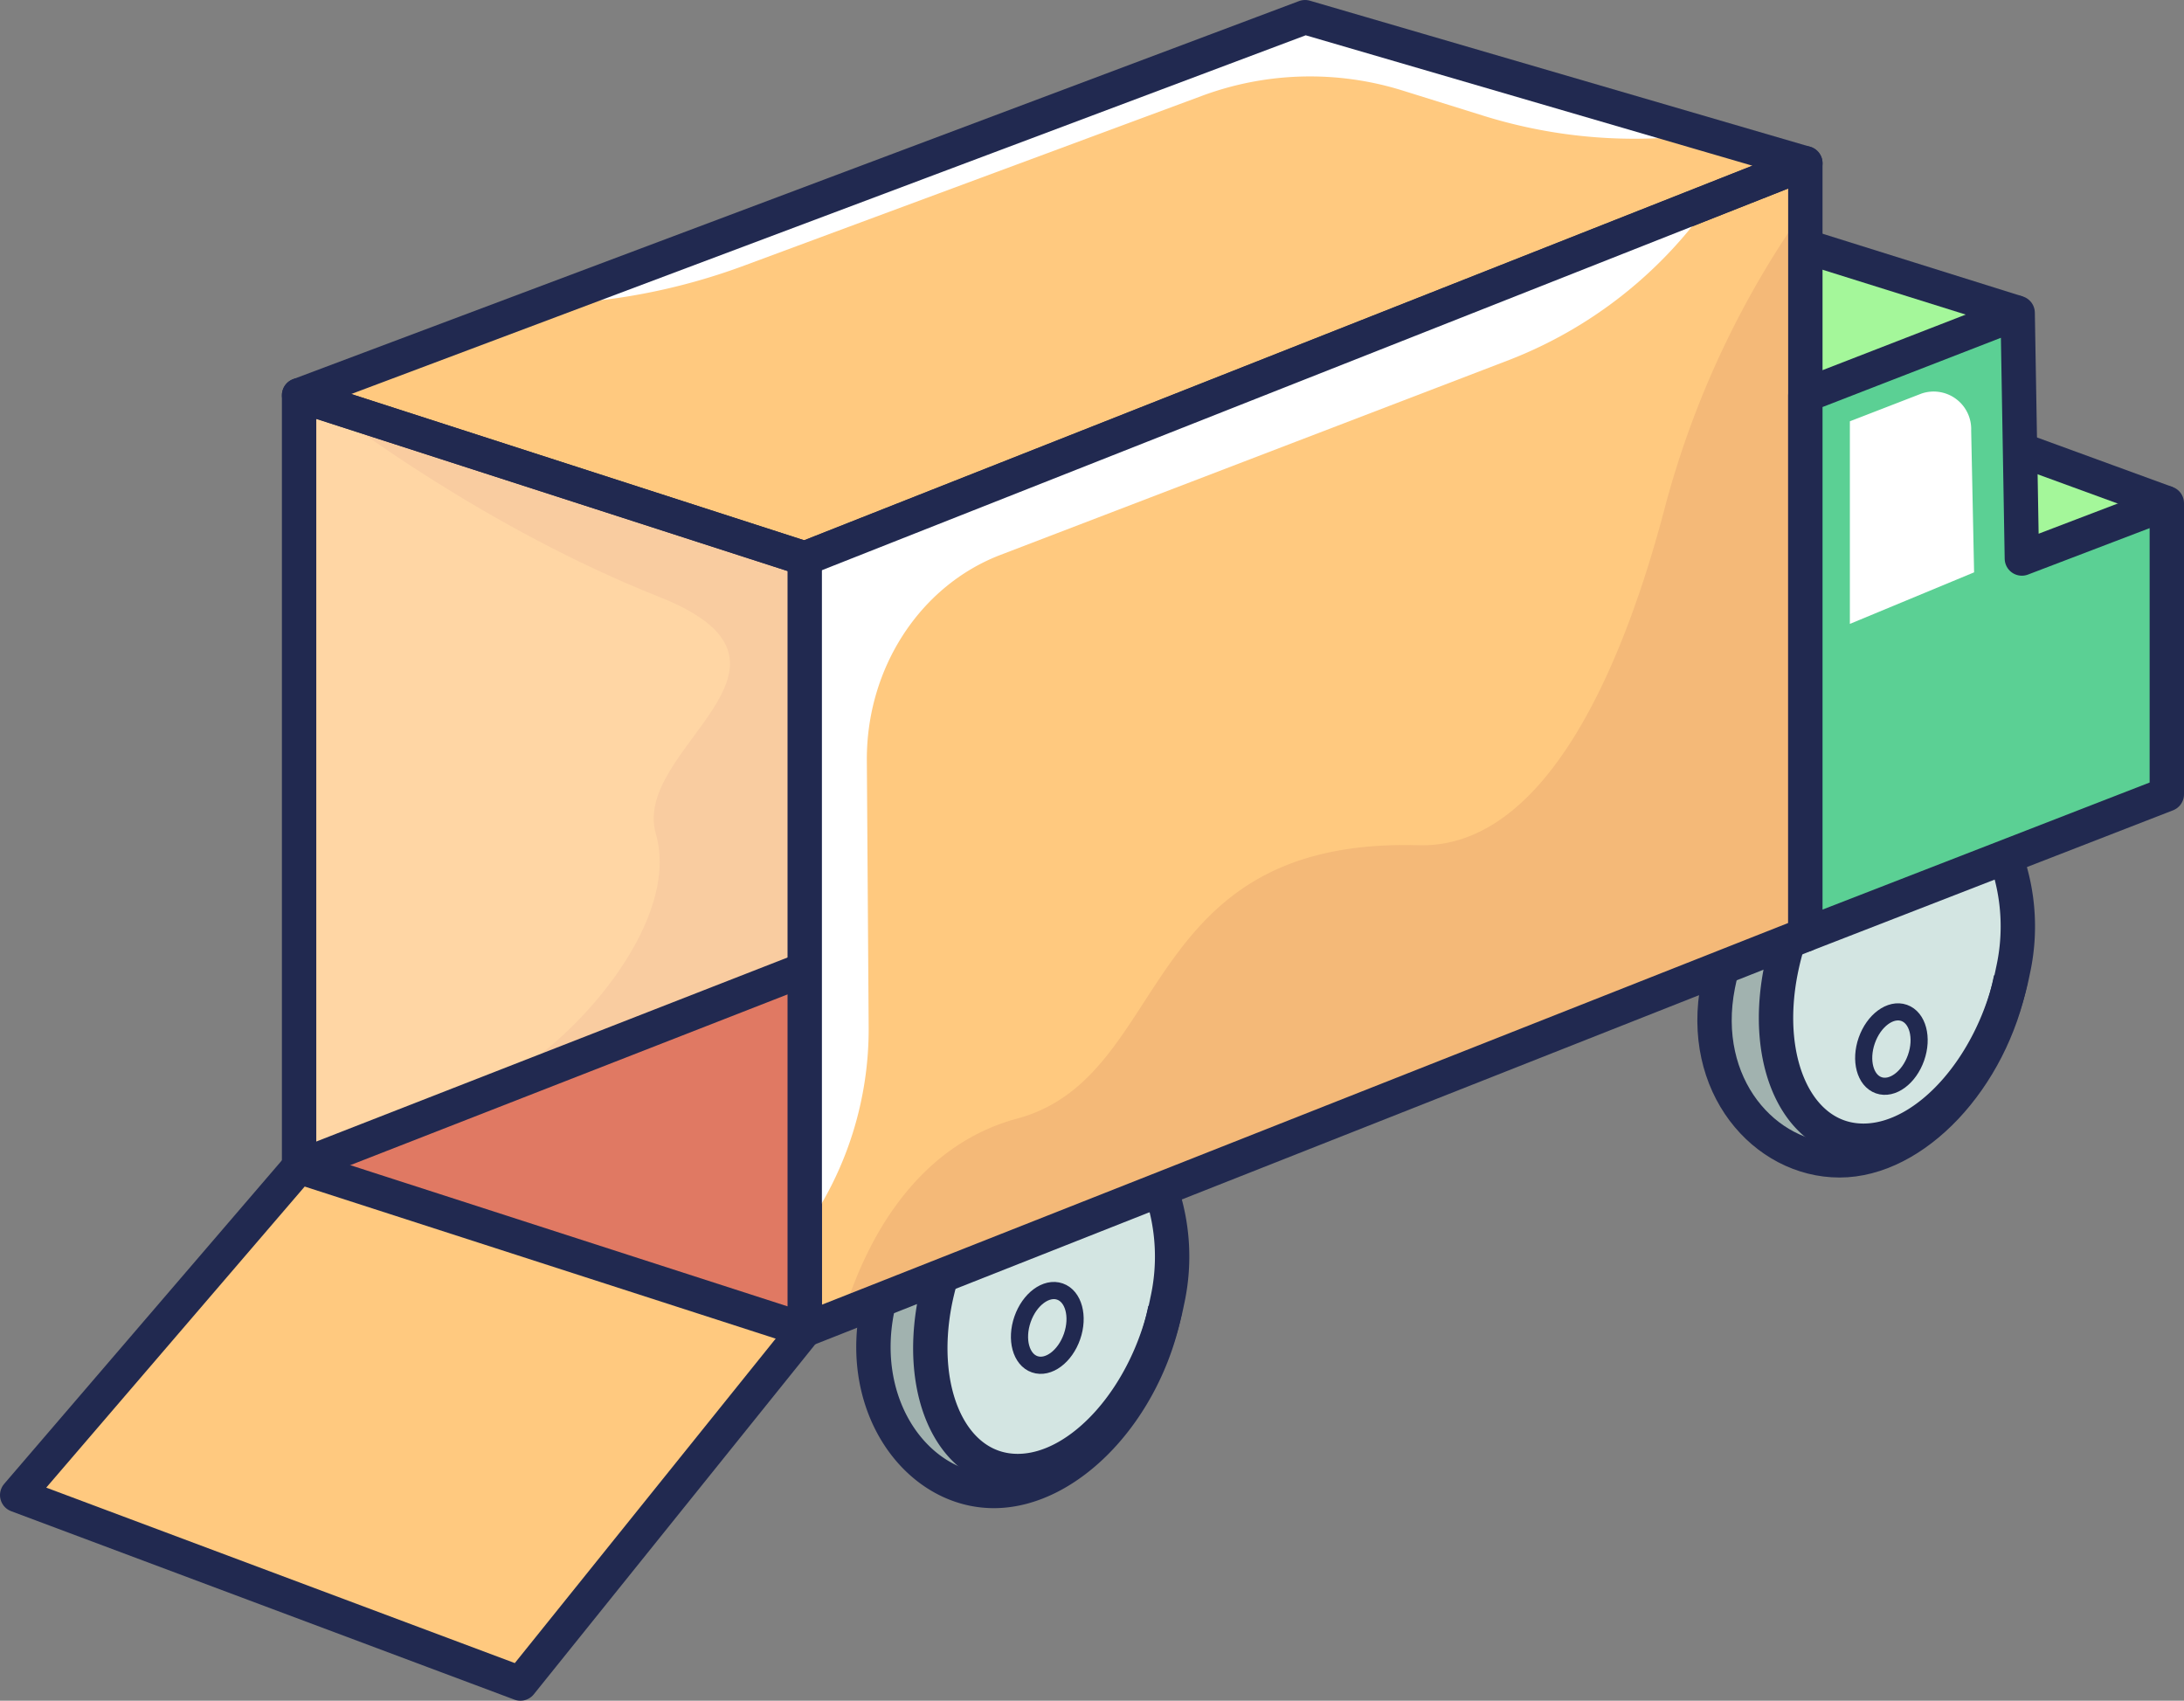 <svg id="Layer_1" data-name="Layer 1" xmlns="http://www.w3.org/2000/svg" xmlns:xlink="http://www.w3.org/1999/xlink" viewBox="0 0 254.19 197.93"><rect x="0" y="0" width="254.19" height="197.93" fill="#808080" stroke="none"/><defs><style>.cls-1{fill:#ffc97f;}.cls-2{fill:#ffd6a4;}.cls-3{fill:#d3e5e2;}.cls-4{fill:#a4f79a;}.cls-5{fill:#a1b2af;}.cls-6{clip-path:url(#clip-path);}.cls-7{fill:#f4b978;}.cls-14,.cls-8{fill:none;stroke:#212950;stroke-linejoin:round;}.cls-8{stroke-width:4px;}.cls-9{clip-path:url(#clip-path-2);}.cls-10{fill:#f9cca0;}.cls-11{fill:#e07963;}.cls-12{fill:#fff;}.cls-13{fill:#5bd094;}.cls-14{stroke-width:2px;}</style><clipPath id="clip-path" transform="translate(-832.9 -271.63)"><polyline class="cls-1" points="1043.02 290.63 926.57 336.63 927.16 426.17 1043.02 380.4 1043.02 290.63"/></clipPath><clipPath id="clip-path-2" transform="translate(-832.9 -271.63)"><polygon class="cls-2" points="867.41 317.63 867.41 407.4 926.57 390.1 926.57 336.63 867.41 317.63"/></clipPath></defs><title>icon02</title><path class="cls-3" d="M968.13,410.44a23.77,23.77,0,0,1,.62,12.61c-2.15,10.93-9.94,19.78-17.4,19.78s-11.77-8.85-9.62-19.78c.19-.94.42-1.87.68-2.78" transform="translate(-832.9 -271.63)"/><path class="cls-3" d="M1066.55,372.32a23.65,23.65,0,0,1,.63,12.61c-2.15,10.92-9.94,19.78-17.4,19.78s-11.77-8.86-9.62-19.78c.19-.94.41-1.87.68-2.78" transform="translate(-832.9 -271.63)"/><polygon class="cls-4" points="210.12 46 210.12 28.67 232.85 36.44 210.12 46"/><polygon class="cls-4" points="235.32 65 235.21 52.22 250.53 58.34 235.32 65"/><path class="cls-5" d="M942.89,419.5l-7.65,2.79s-1.62,12.19,3,17.43,9.46,6.4,15.17,4.45-3.28-.43-5.68-2.13S937.56,438.91,942.89,419.5Z" transform="translate(-832.9 -271.63)"/><path class="cls-5" d="M1040.79,380.4l-7.64,2.79s-1.62,12.19,3,17.44,9.46,6.4,15.17,4.44-3.29-.42-5.69-2.13S1035.47,399.81,1040.79,380.4Z" transform="translate(-832.9 -271.63)"/><polyline class="cls-1" points="93.66 154.78 60.57 195.93 2 174 34.81 135.78"/><polygon class="cls-1" points="93.66 65 36.16 46 151.89 2 210.12 19 93.66 65"/><polyline class="cls-1" points="210.12 19 93.66 65 94.25 154.54 210.12 108.78 210.12 19"/><g class="cls-6"><path class="cls-7" d="M1043.45,295.22l1.49,85.48L929.82,429.81s3.38-23.12,21.47-28S965.07,369.07,998,370c15.31.41,24.15-22.2,28.59-39a107.85,107.85,0,0,1,16.87-35.78Z" transform="translate(-832.9 -271.63)"/></g><polygon class="cls-8" points="93.66 154.78 210.12 108.78 210.12 19 93.66 65 93.66 154.78"/><polygon class="cls-2" points="34.51 46 34.51 135.78 93.66 118.47 93.66 65 34.51 46"/><g class="cls-9"><path class="cls-10" d="M872.56,320.17s16.79,12.9,37,20.9-3.21,17.61-.33,27.59-8.79,23.19-16.26,27.62,34.78-11.08,34.78-11.08V336.41Z" transform="translate(-832.9 -271.63)"/></g><polygon class="cls-11" points="93.66 154.78 35.33 135.63 93.15 113 93.66 154.78"/><path class="cls-12" d="M926.57,414.74h0A40.36,40.36,0,0,0,934,391l-.21-30.84c-.07-10.73,6.15-20.32,15.5-23.93l59.34-22.74a51.15,51.15,0,0,0,23.51-18.6h0l-105.56,41.7Z" transform="translate(-832.9 -271.63)"/><polygon class="cls-8" points="34.81 135.78 93.66 154.78 93.66 65 34.81 46 34.81 135.78"/><path class="cls-12" d="M894.07,307.15l90.72-33.52,45.78,13.8-3.89.24a59.06,59.06,0,0,1-21-2.53l-9.62-3a36.15,36.15,0,0,0-23.31.66l-53.21,19.73a72.73,72.73,0,0,1-23.36,4.53Z" transform="translate(-832.9 -271.63)"/><polyline class="cls-8" points="93.66 65 210.12 19 151.89 2 34.81 46 93.66 65"/><polyline class="cls-8" points="93.66 154.78 60.57 195.93 2 174 34.81 135.78"/><line class="cls-8" x1="93.15" y1="113" x2="34.81" y2="135.78"/><polygon class="cls-13" points="235.32 65 234.83 36.41 210.12 46 210.12 108.78 252.19 92.44 252.19 58.56 235.32 65"/><polygon class="cls-8" points="235.32 65 234.83 36.41 210.12 46 210.12 108.78 252.19 92.44 252.19 58.56 235.32 65"/><line class="cls-8" x1="234.83" y1="36.41" x2="210.12" y2="28.67"/><line class="cls-8" x1="252.19" y1="58.56" x2="234.83" y2="52.22"/><path class="cls-8" d="M968.13,410.44a23.77,23.77,0,0,1,.62,12.61c-2.15,10.93-9.94,19.78-17.4,19.78s-11.77-8.85-9.62-19.78c.19-.94.42-1.87.68-2.78" transform="translate(-832.9 -271.63)"/><path class="cls-8" d="M968.51,424c-2.29,11.68-11.22,21.15-19.94,21.15S932.67,435.63,935,424a11.59,11.59,0,0,1,.25-1.17" transform="translate(-832.9 -271.63)"/><path class="cls-8" d="M1066.55,372a23.69,23.69,0,0,1,.63,12.62c-2.15,10.92-9.94,19.77-17.4,19.77s-11.77-8.85-9.62-19.77c.19-.95.41-1.88.68-2.79" transform="translate(-832.9 -271.63)"/><path class="cls-8" d="M1066.94,385.52c-2.3,11.68-11.23,21.15-19.94,21.15s-16.44-8.73-14.14-20.41c.12-.59.25-1.17.4-1.75" transform="translate(-832.9 -271.63)"/><ellipse class="cls-14" cx="954.79" cy="426.17" rx="4.48" ry="3.05" transform="translate(-594.04 916.57) rotate(-70.84)"/><ellipse class="cls-14" cx="1052.93" cy="388.17" rx="4.48" ry="3.05" transform="matrix(0.33, -0.94, 0.94, 0.33, -492.21, 983.75)"/><path class="cls-12" d="M1062.66,338.24l-14.46,6V320.66l8.32-3.22a4.37,4.37,0,0,1,5.8,4.3Z" transform="translate(-832.9 -271.63)"/></svg>